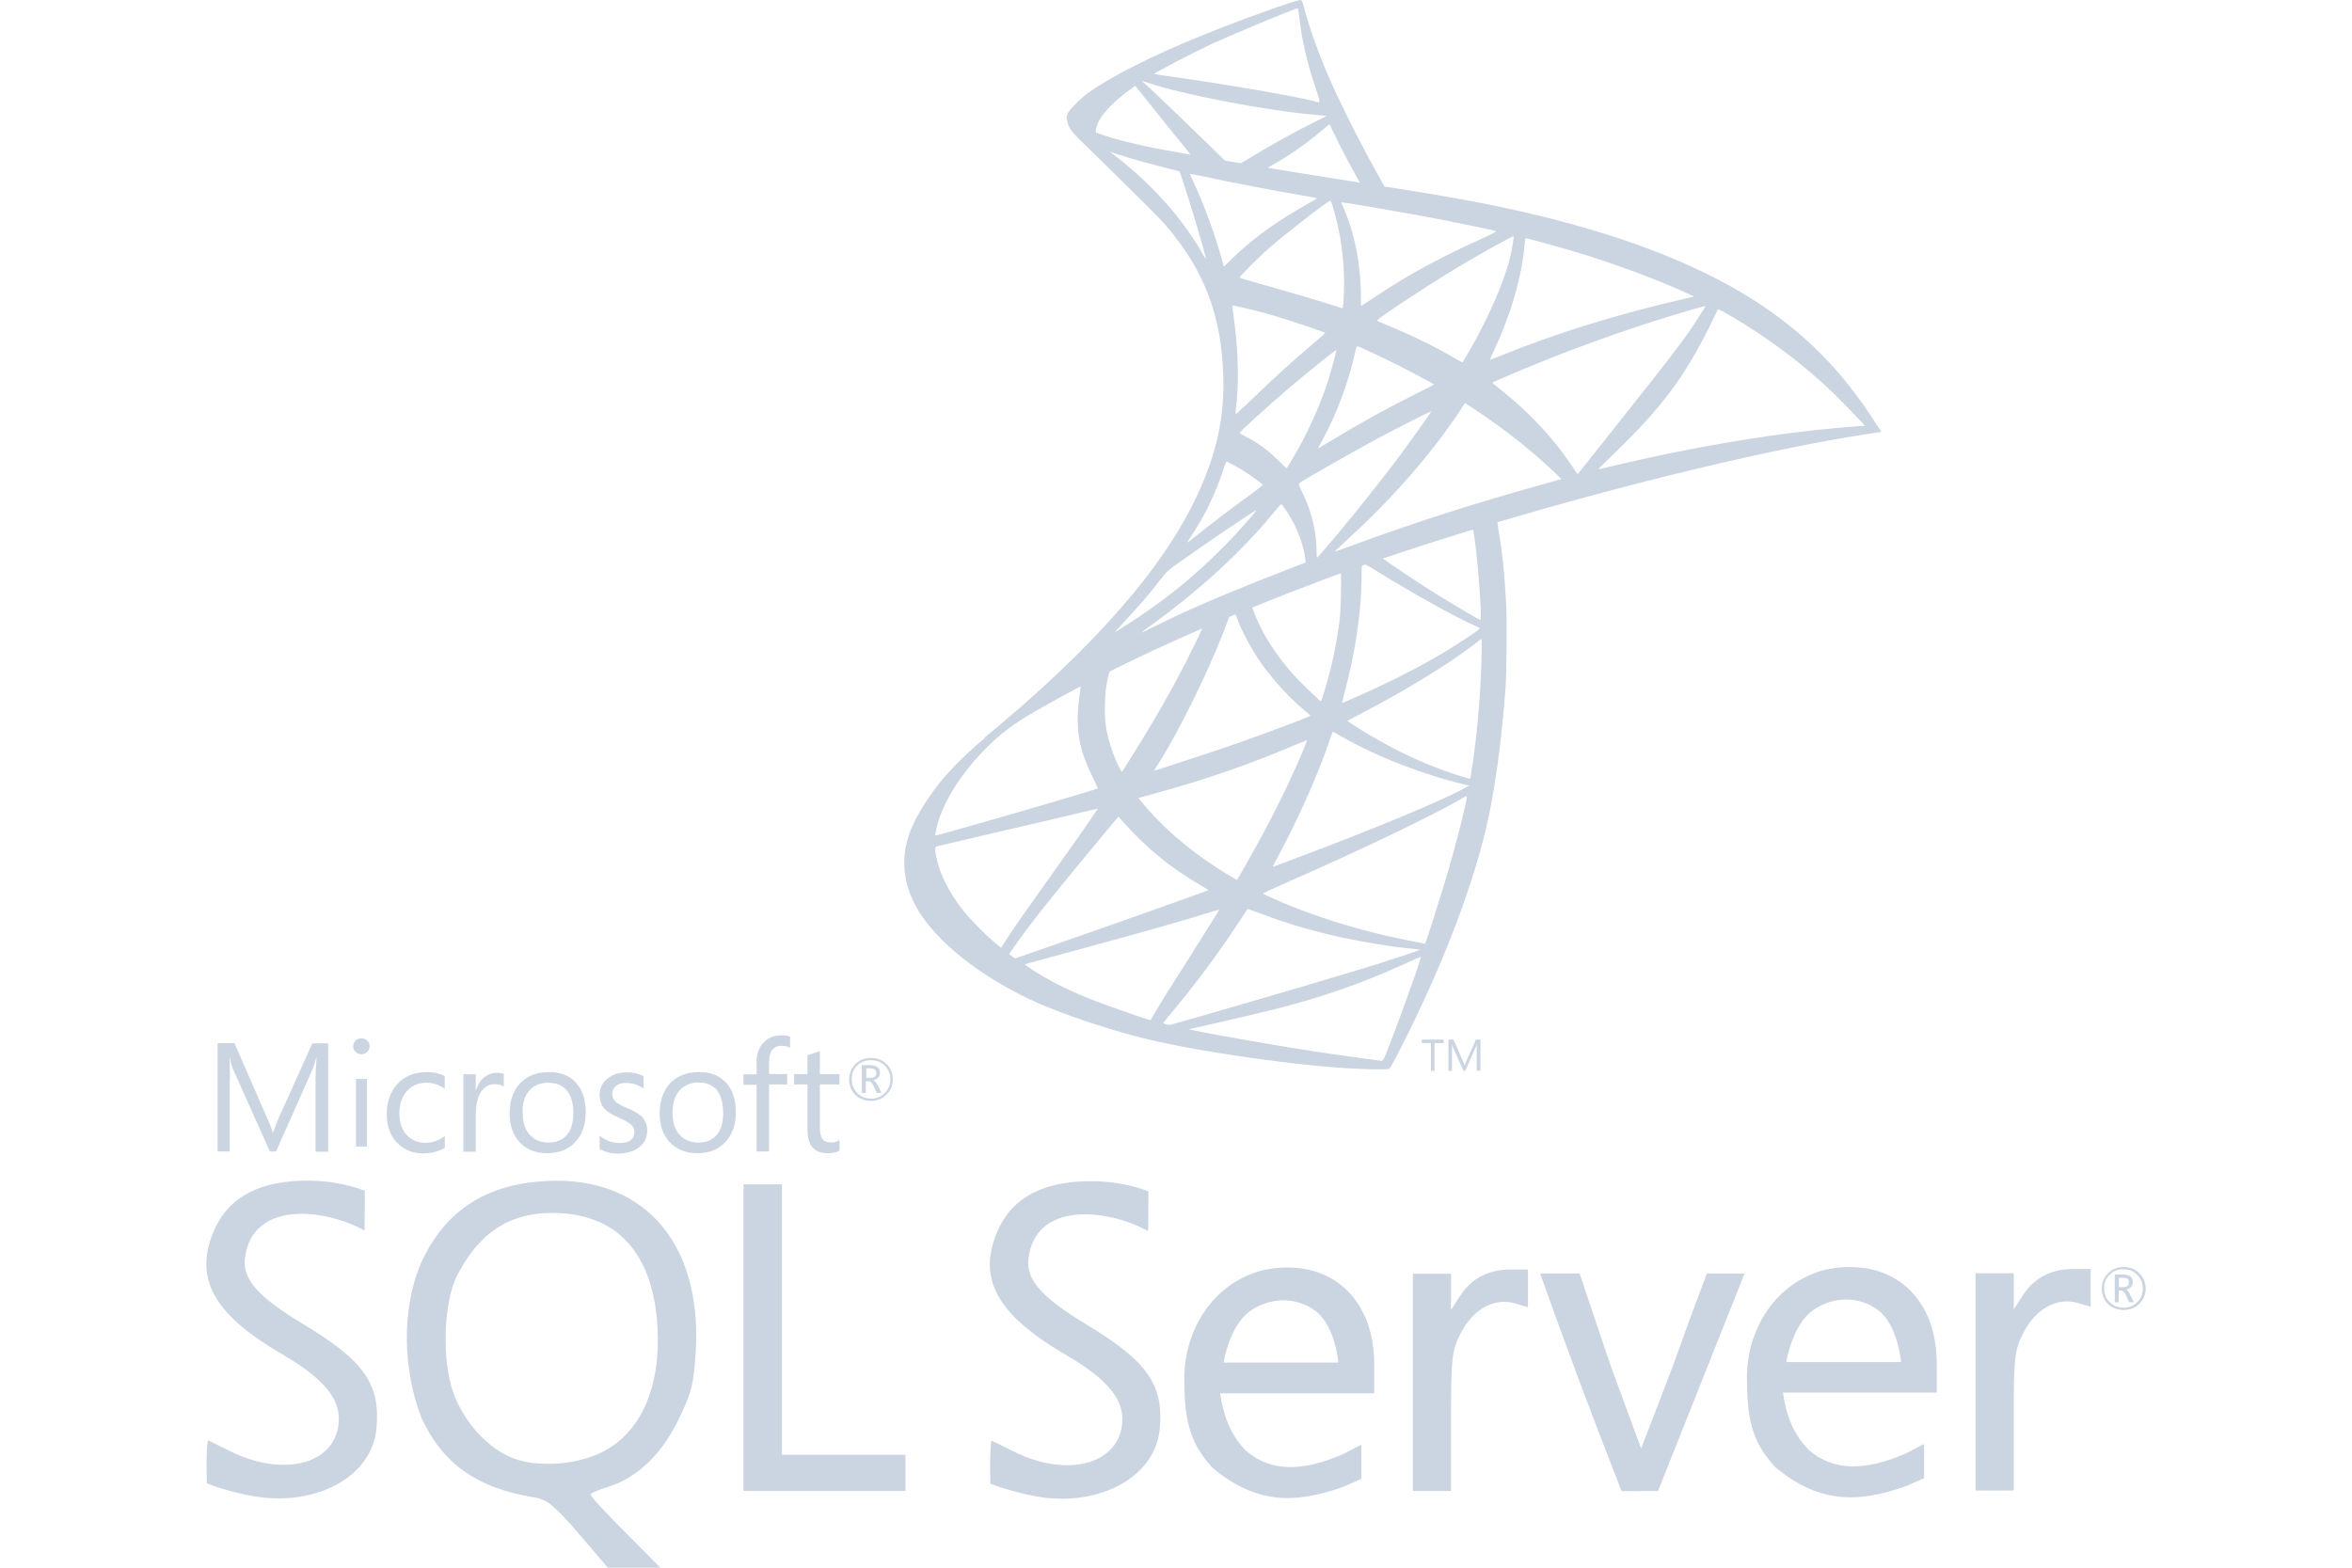 <svg xmlns="http://www.w3.org/2000/svg" width="96" height="64" viewBox="0 0 96 64"><path d="M76.79,17.63l-.093-.145c-.529-.819-.892-1.328-1.328-1.87-1.269-1.573-2.808-2.848-4.691-3.905-2.59-1.447-5.94-2.577-10.183-3.416-.799-.159-2.556-.462-3.983-.68l-.133-.238c-.78-1.374-1.639-3.079-2.141-4.229-.39-.892-.76-1.923-.965-2.663-.112-.449-.126-.476-.198-.482h0s0,0,0,0h0c-.145-.02-2.491.826-4.004,1.441-2.042.833-3.628,1.626-4.606,2.313-.315.224-.699.596-.843.807,0-.003-.002-.005-.002-.007,0,0-.01.017-.023.048-.01.016-.018.032-.023.045-.026.066-.04.145-.04.225l.022.02c.006.071.023.15.058.237.086.211.337.469.621.733,0,0,2.94,2.868,3.297,3.277,1.625,1.877,2.333,3.727,2.399,6.277.04,1.639-.271,3.079-1.044,4.751-1.374,3-4.275,6.31-8.749,9.984l.07-.023c-.035.028-.07.056-.103.083-.535.423-1.328,1.216-1.731,1.718-.601.753-1.077,1.553-1.282,2.167-.363,1.11-.185,2.233.515,3.271.899,1.321,2.689,2.669,4.777,3.588,1.064.469,2.855,1.07,4.203,1.407,2.24.568,6.575,1.183,8.96,1.275.482.02,1.13.02,1.156,0,.053-.033.423-.74.853-1.619,1.467-2.993,2.524-5.802,3.099-8.2.344-1.454.614-3.39.793-5.683.046-.641.066-2.789.026-3.515-.06-1.189-.165-2.154-.33-3.099-.015-.078-.023-.151-.026-.202,5.309-1.577,11.18-3.002,15.071-3.598l.601-.093ZM62.28,9.727h0c.06,0,1.262.33,1.89.515,1.553.463,3.337,1.117,4.5,1.645l.482.218-.337.079c-2.841.654-5.273,1.408-7.619,2.359-.192.079-.363.145-.377.145-.013,0,.053-.152.139-.337.707-1.5,1.163-3.066,1.275-4.401.007-.126.026-.225.046-.225ZM61.778,9.648c.02.02-.066.555-.145.872-.238.985-.879,2.445-1.665,3.819-.139.244-.264.443-.278.449-.013.007-.192-.093-.396-.211-.766-.449-1.639-.872-2.59-1.269-.264-.112-.496-.205-.502-.218-.046-.04,2.081-1.447,3.205-2.121.892-.542,2.346-1.348,2.372-1.322ZM56.214,23.326c1.361.852,3.211,1.883,4.004,2.227.244.106.271.066-.291.449-1.203.819-2.703,1.625-4.54,2.438-.324.145-.595.258-.601.258-.013,0,.026-.165.079-.363.443-1.645.694-3.311.707-4.645.003-.347.005-.511.015-.592.048-.017.097-.034.146-.051.089.042.237.129.481.28ZM54.681,25.288c-.119.965-.304,1.863-.608,2.874-.073.244-.139.449-.152.462-.027.033-.932-.852-1.229-1.196-.515-.595-.918-1.189-1.216-1.771-.13-.255-.323-.718-.363-.857.937-.381,1.912-.761,2.934-1.145.222-.084.45-.168.682-.252.027.238,0,1.514-.048,1.884ZM45.192,27.799c.049-.235.068-.333.113-.392,1.185-.592,2.432-1.171,3.759-1.746-.065.169-.352.765-.634,1.319-.641,1.249-1.341,2.478-2.28,3.971-.159.258-.31.496-.33.522-.033.046-.046.033-.152-.172-.225-.443-.41-1.011-.509-1.533-.099-.515-.079-1.414.033-1.969ZM50.34,12.826c-.02-.185-.04-.344-.033-.35.02-.02.938.198,1.434.337.753.212,2.352.747,2.352.786,0,.007-.178.159-.39.344-.866.72-1.698,1.48-2.696,2.445-.297.284-.548.515-.562.515-.013,0-.02-.04-.013-.093.152-1.11.119-2.537-.092-3.984ZM54.298,8.194c.04.013.106.238.238.733.245.958.357,2.029.317,3.026-.013.278-.026.535-.04.568l-.02.066-.344-.112c-.707-.225-1.857-.562-2.841-.839-.562-.152-1.018-.291-1.018-.304,0-.04.819-.859,1.17-1.17.667-.588,2.478-1.989,2.537-1.969h0ZM52.593,15.859c.621-.535,1.929-1.586,1.949-1.566h0c.02.02-.205.833-.343,1.275-.271.839-.727,1.89-1.17,2.683-.106.185-.264.456-.35.608l-.165.264-.37-.357c-.429-.416-.78-.674-1.229-.905-.179-.092-.317-.172-.317-.185,0-.053,1.13-1.077,1.996-1.817ZM52.276,20.59h.013c.033-.007.073.053.251.317.377.562.667,1.315.74,1.923l.013.132-.905.35c-1.619.628-3.112,1.249-4.123,1.711-.284.132-.78.37-1.103.529-.324.165-.588.291-.588.284s.205-.159.456-.344c1.976-1.434,3.687-3.007,4.969-4.579.139-.165.264-.317.277-.324ZM47.069,32.411c2.154-.588,3.984-1.222,5.802-2.002.258-.106.469-.192.476-.192.007.007-.046.145-.112.304-.575,1.394-1.328,2.914-2.293,4.619-.244.436-.449.786-.456.786-.006,0-.205-.119-.443-.264-1.401-.859-2.643-1.916-3.456-2.94l-.119-.145.601-.165ZM52.441,29.636c-1.249.476-2.61.951-4.169,1.454-.373.12-.745.241-1.117.363-.06.02-.04-.013.132-.284.773-1.209,1.949-3.581,2.61-5.26.112-.291.225-.581.245-.648.009-.031.019-.053.031-.074.084-.035.17-.07.255-.106.019.033.057.124.091.225.211.575.687,1.421,1.097,1.963.449.595,1.037,1.229,1.526,1.645.159.132.304.258.324.278.04.04.053.033-1.024.443ZM53.763,22.764c-.02.007-.026-.093-.026-.244,0-.8-.205-1.652-.562-2.379-.152-.304-.178-.377-.145-.41.126-.112,2.048-1.209,3.264-1.863.819-.436,2.101-1.084,2.121-1.07.013.013-.892,1.288-1.434,2.009-.648.859-1.797,2.299-2.59,3.238-.33.39-.614.714-.628.72ZM57.833,16.057c-1.242.621-2.306,1.209-3.416,1.883-.317.192-.581.35-.588.35-.026,0-.02-.027.159-.35.595-1.084,1.07-2.379,1.341-3.641.026-.099.053-.165.073-.165h0c.093.02.952.423,1.599.747.595.297,1.487.773,1.533.813.007.007-.311.172-.7.363ZM61.057,9.436c.04.013-.099.092-.542.291-1.744.786-3.04,1.493-4.328,2.352-.337.225-.621.41-.628.41s-.013-.192-.013-.423c0-1.255-.251-2.524-.714-3.595-.046-.106-.086-.205-.079-.212.02-.02,2.736.449,3.971.687.919.178,2.253.456,2.333.489ZM54.252,5.088c.026,0,.059.059.139.238.225.496.925,1.83,1.097,2.088.011.018.024.033.029.043-1.444-.226-2.642-.42-3.768-.606.019-.016.075-.053.144-.091.694-.383,1.394-.872,2.015-1.394.152-.126.291-.244.317-.264.007-.013.02-.02.026-.013ZM49.395,1.824c.905-.416,3.39-1.454,3.575-1.487h.007c.006.007.033.192.059.41.112.925.317,1.817.641,2.782.244.727.244.687-.04.601-.674-.185-3.694-.707-5.881-1.011-.35-.046-.648-.093-.648-.099-.026-.026,1.579-.866,2.286-1.196ZM46.857,3.383c1.401.476,4.923,1.15,6.865,1.308.218.02.403.04.41.04.007.007-.178.106-.416.218-.938.469-1.969,1.044-2.683,1.487-.175.109-.335.2-.4.228-.212-.036-.424-.072-.637-.108l-.628-.615c-1.163-1.13-2.075-2.002-2.425-2.333l-.344-.31.258.086ZM46.25,3.562l.086-.06.932,1.163c.509.641,1.024,1.269,1.137,1.407.091.113.168.207.191.242-.653-.114-1.38-.246-1.916-.361-.396-.086-1.156-.264-1.751-.469-.063-.024-.13-.049-.198-.074v-.071c.007-.443.568-1.103,1.52-1.777ZM49.223,10.573c-.007.007-.079-.106-.165-.258-.773-1.361-1.996-2.742-3.41-3.852-.185-.132-.324-.251-.324-.258.007-.007.112.033.251.079.251.086.575.185.958.291.29.08.581.157.872.231.396.099.727.192.733.192.046.046.714,2.18.938,3,.086.311.152.575.145.575ZM49.884,10.639c-.238-.918-.733-2.28-1.183-3.238-.066-.138-.121-.264-.13-.296,0,0,.002-.001.005-.001.033,0,.178.02.357.059,1.123.251,3.139.634,4.427.852.218.033.39.073.39.086,0,.013-.079.059-.179.112-.218.112-1.097.634-1.388.833-.734.489-1.394,1.018-1.87,1.493-.192.192-.357.35-.357.35,0,0-.04-.112-.073-.251ZM48.49,22.09c.436-.667.654-1.044.885-1.526.205-.429.41-.938.555-1.381.053-.192.119-.337.132-.337.02,0,.172.079.344.172.423.231.8.489,1.137.767.013.013-.159.152-.383.317-.628.449-1.579,1.17-2.134,1.612-.582.463-.601.476-.535.377ZM46.223,25.017c.436-.469.766-.866,1.143-1.355.251-.324.297-.37.661-.628.971-.7,3.211-2.22,3.238-2.194.026.026-.727.879-1.242,1.401-1.275,1.302-2.537,2.319-4.103,3.311-.198.126-.377.238-.396.251-.046.026.013-.04.7-.786ZM38.188,33.997c.152-.971.892-2.24,1.923-3.31.687-.714,1.236-1.13,2.174-1.665.336-.191.763-.43,1.116-.625.222-.12.446-.24.672-.359,0,0,.002,0,.003-.001,0,0,0,0,0,0,.004-.002.008-.004.012-.006,0,0,0,0,.001,0,.026,0,.02.053-.02.291-.026.172-.059.489-.073.707-.053.965.106,1.678.581,2.656.132.271.238.496.231.502-.046.04-4.421,1.322-5.795,1.698-.41.112-.766.211-.793.218-.046.013-.053.007-.033-.106ZM40.858,38.695l-.297-.251c-.35-.291-.958-.912-1.229-1.256-.568-.707-.951-1.454-1.103-2.134-.073-.317-.073-.476-.007-.496.099-.026,1.863-.443,3.515-.826.918-.211,1.982-.462,2.366-.555.383-.093.694-.165.701-.165.013.013-.826,1.222-2.002,2.868-.41.575-.885,1.249-1.064,1.5-.178.251-.449.648-.601.885l-.278.43ZM41.307,39.039l-.119-.086.192-.277c.621-.899,1.401-1.883,3.099-3.932l1.169-1.407h0s.211.238.211.238c.952,1.064,1.923,1.85,3.099,2.537.211.119.37.225.357.231-.046.033-4.084,1.467-5.954,2.114-1.051.37-1.916.667-1.923.667-.007,0-.066-.04-.132-.086ZM46.963,41.649l-.099-.026c-.238-.066-1.91-.654-2.352-.833-.548-.218-1.117-.482-1.54-.707-.529-.284-1.189-.707-1.136-.72.013-.007.918-.251,2.009-.548,2.894-.786,4.5-1.242,5.551-1.573.192-.059.357-.106.363-.099.007.007-.463.76-1.282,2.055-.35.548-.74,1.17-.879,1.388-.132.211-.33.542-.443.727l-.192.337ZM47.485,41.768c0-.013.159-.218.35-.443.951-1.137,1.896-2.405,2.683-3.608.218-.33.403-.601.403-.608.006-.007.297.099.654.231.859.324,1.54.529,2.452.76,1.123.284,2.749.562,3.707.641.145.013.225.026.198.046-.046.026-1.018.35-1.731.575-1.137.357-4.606,1.381-7.434,2.194-.522.152-.971.278-.998.284-.066.013-.284-.046-.284-.073ZM56.557,43.05c-.086.211-.119.264-.165.258-.112-.006-1.665-.225-2.61-.363-1.645-.251-4.407-.734-5.101-.892l-.159-.033.984-.225c2.115-.476,3.132-.733,4.163-1.051,1.302-.396,2.59-.892,3.892-1.5.205-.093.377-.165.423-.172h0s.007,0,.007,0c.026.066-1.044,3.04-1.434,3.978ZM58.474,37.612c-.159.502-.297.918-.304.918-.007,0-.046-.007-.086-.02-1.962-.357-3.72-.852-5.372-1.513-.463-.185-1.123-.482-1.163-.515-.013-.013.383-.198.885-.416,3.007-1.315,6.125-2.808,7.196-3.449.126-.079.225-.119.245-.119.007.152-.33,1.513-.608,2.498-.231.826-.43,1.474-.793,2.617ZM59.756,32.187c-.879.489-3.766,1.692-6.72,2.795-.43.159-.852.317-.932.35-.079.033-.152.053-.152.046,0-.007.119-.238.271-.522.826-1.546,1.659-3.429,2.081-4.738.053-.126.086-.238.093-.244h0c.007-.007.165.079.357.192,1.414.819,3.383,1.579,5.061,1.969l.152.033-.212.119ZM60.476,26.352c0,1.474-.159,3.495-.39,4.969-.04.258-.073.469-.079.476,0,0-.192-.053-.416-.119-.991-.311-2.068-.767-3.04-1.302-.641-.35-1.573-.925-1.546-.952.006-.007.284-.152.608-.324,1.295-.674,2.537-1.401,3.615-2.121.403-.271,1.011-.707,1.143-.826l.106-.079h0v.277ZM60.436,24.859c.013.271.007.449-.007.449-.053,0-1.117-.628-1.876-1.103-.656-.413-1.897-1.236-2.109-1.403,1.158-.394,2.397-.791,3.679-1.182.093.367.266,2.098.313,3.24ZM63.192,19.711c-3.026.839-5.366,1.586-8.095,2.59-.304.112-.562.205-.582.205-.04,0-.073.033.608-.595,1.744-1.606,3.291-3.377,4.44-5.101l.231-.357h0s.324.211.324.211c.74.482,1.612,1.123,2.28,1.685.377.31,1.103.965,1.249,1.123l.079.086-.535.152ZM64.394,19.354c-.007,0-.092-.119-.185-.264-.74-1.11-1.626-2.081-2.676-2.954-.198-.165-.416-.344-.489-.397-.073-.053-.132-.106-.132-.112,0-.02,1.123-.502,1.976-.846,1.493-.608,3.528-1.335,5.055-1.804.8-.251,1.652-.496,1.665-.482.013.013-.423.7-.7,1.09-.396.568-.978,1.322-2.293,2.974-.694.872-1.474,1.857-1.731,2.187-.264.33-.482.608-.489.608ZM75.456,17.432c-2.782.212-6.343.8-9.766,1.625-.231.053-.436.099-.449.099-.013,0,.245-.258.568-.568,2.009-1.936,2.927-3.158,4.011-5.339.152-.324.284-.601.297-.621h0c.026-.007.185.073.377.185,1.606.918,3.178,2.101,4.421,3.317.35.344,1.216,1.242,1.202,1.249,0,0-.304.026-.661.053ZM22.651,48.202c-.122,0-.244.012-.365.012-2.462.131-4.123,1.215-5.093,3.331-.83,1.914-.74,4.415.009,6.34.871,1.881,2.278,2.874,4.628,3.249.497.081.83.354,1.793,1.478l1.185,1.388h2.148l-1.429-1.44c-.79-.79-1.428-1.477-1.428-1.538s.302-.193.668-.304c1.205-.365,2.206-1.296,2.907-2.723.567-1.146.648-1.5.729-2.926.213-4.244-2.025-6.898-5.752-6.868h0ZM24.535,59.301c-1.045.506-2.563.607-3.553.244-1.024-.376-2.016-1.44-2.462-2.644-.496-1.317-.425-3.746.142-4.84.912-1.742,2.117-2.543,3.879-2.543,2.613,0,4.099,1.6,4.293,4.608.153,2.511-.687,4.394-2.297,5.175h-.001ZM61.647,51.827c-.901,0-1.591.365-2.056,1.083l-.365.569v-1.48h-1.56v8.872h1.559v-2.836c0-2.593.032-2.896.395-3.606.499-.973,1.359-1.458,2.189-1.226l.557.163v-1.538h-.72v-.002h0ZM52.485,51.746c-.306,0-.63.041-.952.112-2.087.546-3.263,2.543-3.191,4.599,0,1.721.334,2.582,1.165,3.484,1.701,1.396,3.24,1.507,5.316.758.354-.151.74-.325.74-.325v-1.396l-.74.383c-1.68.732-2.946.732-3.96-.13-.647-.658-.931-1.448-1.062-2.349h6.288v-1.196c0-2.439-1.468-3.979-3.605-3.939h.001,0ZM49.941,55.636s.232-1.521,1.094-2.118c.415-.293.891-.434,1.356-.434s.933.151,1.317.445c.79.607.922,2.096.922,2.096h-4.689v.012h0ZM12.342,54.036c-1.691-1.024-2.441-1.763-2.349-2.634.262-2.41,3.24-2.076,4.889-1.165l.012-1.621s-.912-.395-2.218-.416c-2.004-.03-3.3.627-3.908,1.965-.892,1.974-.102,3.463,2.752,5.124,1.603.932,2.311,1.742,2.311,2.624,0,1.823-2.198,2.46-4.466,1.316-.467-.232-.862-.426-.883-.426-.081.517-.039,1.754-.039,1.754,0,0,.697.293,1.742.495,2.592.517,4.951-.699,5.174-2.673.194-1.853-.476-2.825-3.016-4.343,0,0,0,.001,0,.001ZM75.45,51.725c-.304,0-.627.042-.964.113-2.084.546-3.259,2.543-3.178,4.599,0,1.719.333,2.571,1.164,3.472,1.701,1.397,3.24,1.51,5.327.76.353-.151.737-.323.737-.323v-1.398l-.739.385c-1.684.729-2.95.729-3.96-.132-.65-.657-.933-1.438-1.064-2.349h6.278v-1.196c0-2.427-1.468-3.968-3.605-3.927l.004-.002h0ZM72.907,55.616s.235-1.519,1.095-2.128c.413-.294.89-.435,1.355-.435s.933.151,1.317.446c.79.607.922,2.107.922,2.107h-4.688v.01s-.001,0-.001,0ZM44.321,54.056c-1.691-1.022-2.439-1.763-2.348-2.634.262-2.411,3.24-2.076,4.889-1.165l.012-1.621s-.912-.395-2.218-.414c-2.004-.03-3.3.627-3.909,1.965-.891,1.974-.091,3.463,2.755,5.124,1.6.931,2.309,1.73,2.309,2.613,0,1.823-2.197,2.47-4.465,1.316-.465-.232-.859-.424-.883-.424-.081.517-.039,1.754-.039,1.754,0,0,.689.282,1.73.495,2.594.518,4.954-.697,5.176-2.671.193-1.844-.476-2.816-3.008-4.335v-.002h0ZM84.614,51.807c-.901,0-1.599.366-2.055,1.085l-.365.567v-1.477h-1.56v8.87h1.558v-2.836c0-2.592.031-2.896.395-3.605.499-.972,1.359-1.458,2.189-1.225l.557.163v-1.541h-.72,0ZM31.918,54.005v-5.651h-1.572v12.516h6.612v-1.478h-5.04v-5.387h0ZM68.281,55.766l-1.296,3.372-1.246-3.391-1.266-3.758h-1.609c1.043,2.957,2.177,5.964,3.321,8.88.496.012.993,0,1.489,0l1.75-4.394,1.783-4.485h-1.539s-.679,1.781-1.388,3.777h.001s0-.001,0-.001ZM35.541,44.943c.253,0,.465-.081.639-.255.172-.172.262-.374.262-.627s-.091-.465-.262-.627c-.174-.163-.375-.244-.627-.244-.255,0-.467.081-.639.253-.174.172-.253.383-.253.627,0,.255.081.467.253.627.163.162.374.244.627.244v.002h0ZM34.984,43.503c.151-.151.334-.221.569-.221.221,0,.404.07.558.221.151.151.232.334.232.557s-.081.416-.232.567c-.153.151-.337.223-.558.223-.224,0-.406-.07-.557-.223-.151-.151-.232-.344-.232-.567s.07-.406.221-.557ZM35.359,44.142h.102c.072,0,.143.07.203.202l.122.274h.192l-.151-.304c-.062-.122-.122-.193-.193-.213.089-.021.16-.051.211-.111.051-.052.07-.123.07-.203,0-.093-.029-.162-.091-.214-.07-.058-.181-.089-.325-.089h-.323v1.135h.163v-.476h.02s0,0,0,0ZM35.359,43.615h.142c.102,0,.174.021.214.051.038.03.049.07.049.142,0,.131-.081.193-.232.193h-.174v-.386h.002ZM9.386,44.041c0-.395-.012-.689-.021-.862h.009c.041.204.091.356.131.457l1.51,3.372h.253l1.51-3.403c.041-.093.081-.232.131-.426h.012c-.03.337-.041.629-.041.863v2.976h.517v-4.425h-.648l-1.388,3.077c-.051.122-.122.304-.213.546h-.021c-.03-.12-.101-.302-.202-.525l-1.356-3.109h-.689v4.424h.497v-2.966s.008-.002.008-.002ZM14.529,44.049h.446v2.756h-.446v-2.756ZM14.752,43.039c.093,0,.172-.031.232-.093.062-.06.102-.139.102-.232,0-.091-.03-.172-.101-.232-.063-.062-.143-.093-.235-.093-.091,0-.172.031-.232.093-.061.06-.102.142-.102.232,0,.101.031.172.102.232.07.061.142.093.232.093,0,0,.001,0,.001,0ZM18.155,46.865v-.485c-.244.182-.506.273-.778.273-.325,0-.589-.111-.782-.325-.192-.211-.294-.505-.294-.871,0-.383.102-.688.313-.92.203-.223.467-.334.79-.334.264,0,.517.081.75.244v-.517c-.212-.111-.455-.163-.729-.163-.506,0-.901.163-1.196.476-.293.313-.444.74-.444,1.254,0,.457.131.842.404,1.136.284.302.648.455,1.094.455.345-.01.627-.082.871-.223ZM19.431,45.396c0-.364.081-.657.232-.859.142-.182.314-.274.517-.274.172,0,.294.031.383.102v-.527c-.07-.03-.171-.041-.302-.041-.182,0-.345.061-.488.174-.151.119-.272.302-.343.534h-.012v-.647h-.505v3.159h.506v-1.621h.01ZM22.338,47.08c.476,0,.859-.153,1.144-.457.283-.302.425-.708.425-1.215,0-.517-.13-.912-.395-1.205-.262-.294-.627-.435-1.103-.435s-.859.142-1.144.416c-.304.302-.465.728-.465,1.275,0,.476.13.871.404,1.165.283.304.658.456,1.133.456h0s0,.001,0,.001ZM21.618,44.507c.193-.203.446-.304.759-.304.325,0,.569.101.75.304.182.213.273.516.273.921,0,.385-.081.689-.253.892-.172.213-.425.325-.76.325-.325,0-.577-.113-.77-.325-.192-.214-.283-.506-.283-.892-.02-.383.081-.697.283-.921ZM26.123,46.805c.193-.172.295-.383.295-.648,0-.232-.081-.425-.232-.577-.123-.122-.313-.232-.589-.344-.244-.102-.395-.193-.476-.264-.081-.081-.131-.182-.131-.325,0-.131.051-.232.151-.314.102-.081.232-.121.406-.121.273,0,.506.072.72.224v-.506c-.204-.102-.426-.151-.679-.151-.325,0-.599.089-.801.262-.213.172-.313.395-.313.657,0,.232.07.425.202.567.111.121.302.244.567.354.253.112.425.212.517.294.091.081.131.182.131.302,0,.295-.202.447-.597.447-.304,0-.577-.1-.821-.302v.546c.221.133.485.193.778.193.375-.02.669-.111.871-.294h.003ZM28.534,43.767c-.476,0-.859.142-1.144.416-.302.302-.465.728-.465,1.275,0,.476.131.871.404,1.165.285.304.658.456,1.135.456.488,0,.859-.153,1.144-.458.285-.302.426-.708.426-1.215,0-.517-.132-.912-.395-1.205-.274-.294-.639-.436-1.103-.436h-.002s0,.001,0,.001ZM29.517,45.428c0,.385-.081.689-.253.892-.172.213-.425.325-.76.325-.325,0-.577-.113-.77-.325-.192-.214-.283-.506-.283-.892,0-.406.101-.72.304-.931.191-.202.445-.304.759-.304s.566.102.748.304c.163.223.253.526.253.931h.001,0ZM30.885,47.008h.505v-2.735h.74v-.425h-.74v-.488c0-.444.172-.667.527-.667.12,0,.242.03.332.081v-.456c-.091-.041-.213-.05-.365-.05-.273,0-.496.081-.678.253-.213.202-.325.465-.325.82v.518h-.534v.425h.534v2.724l.004-.002ZM32.96,46.146c0,.618.273.933.83.933.202,0,.354-.032.476-.104v-.434c-.093.07-.203.102-.325.102-.172,0-.293-.041-.364-.133-.072-.09-.113-.244-.113-.455v-1.783h.801v-.425h-.801v-.931c-.174.06-.345.111-.506.162v.769h-.546v.425h.546v1.873h.001ZM87.308,51.969c-.172-.162-.375-.244-.627-.244-.255,0-.467.081-.639.255-.172.171-.253.383-.253.627,0,.253.081.465.252.627.172.163.383.244.639.244.252,0,.465-.081.639-.253.171-.174.261-.375.261-.627-.009-.255-.101-.467-.273-.629h.001ZM87.227,53.165c-.151.151-.334.221-.557.221-.221,0-.404-.07-.557-.221-.151-.153-.232-.345-.232-.569,0-.221.07-.404.223-.557.151-.151.333-.221.567-.221.221,0,.404.07.557.221.151.153.232.337.232.557,0,.235-.07.416-.232.569ZM86.772,52.648c.091-.021.163-.062.213-.111.051-.052.07-.123.07-.204,0-.091-.029-.163-.091-.213-.07-.058-.182-.089-.325-.089h-.323v1.133h.163v-.476h.101c.07,0,.139.07.202.202l.121.273h.193l-.151-.304c-.052-.132-.113-.193-.174-.213l.002.003h0ZM86.66,52.546h-.174v-.383h.143c.101,0,.172.018.213.05.041.03.05.07.05.142,0,.131-.081.192-.232.192h.001s0,0,0,0ZM58.407,43.717h.142v-1.135h.375v-.142h-.892v.142h.375v1.135h0ZM59.267,42.865c0-.11,0-.201-.008-.252.009.06.03.101.04.131l.436.973h.07l.437-.983c.012-.03.021-.07.041-.122-.009.101-.009.182-.009.244v.859h.151v-1.275h-.182l-.395.88c-.009.031-.041.093-.06.163h-.012c-.008-.041-.029-.081-.058-.151l-.395-.892h-.204v1.277h.143v-.852h.008s0-.001,0-.001Z" style="fill: #cbd5e1;"></path></svg>